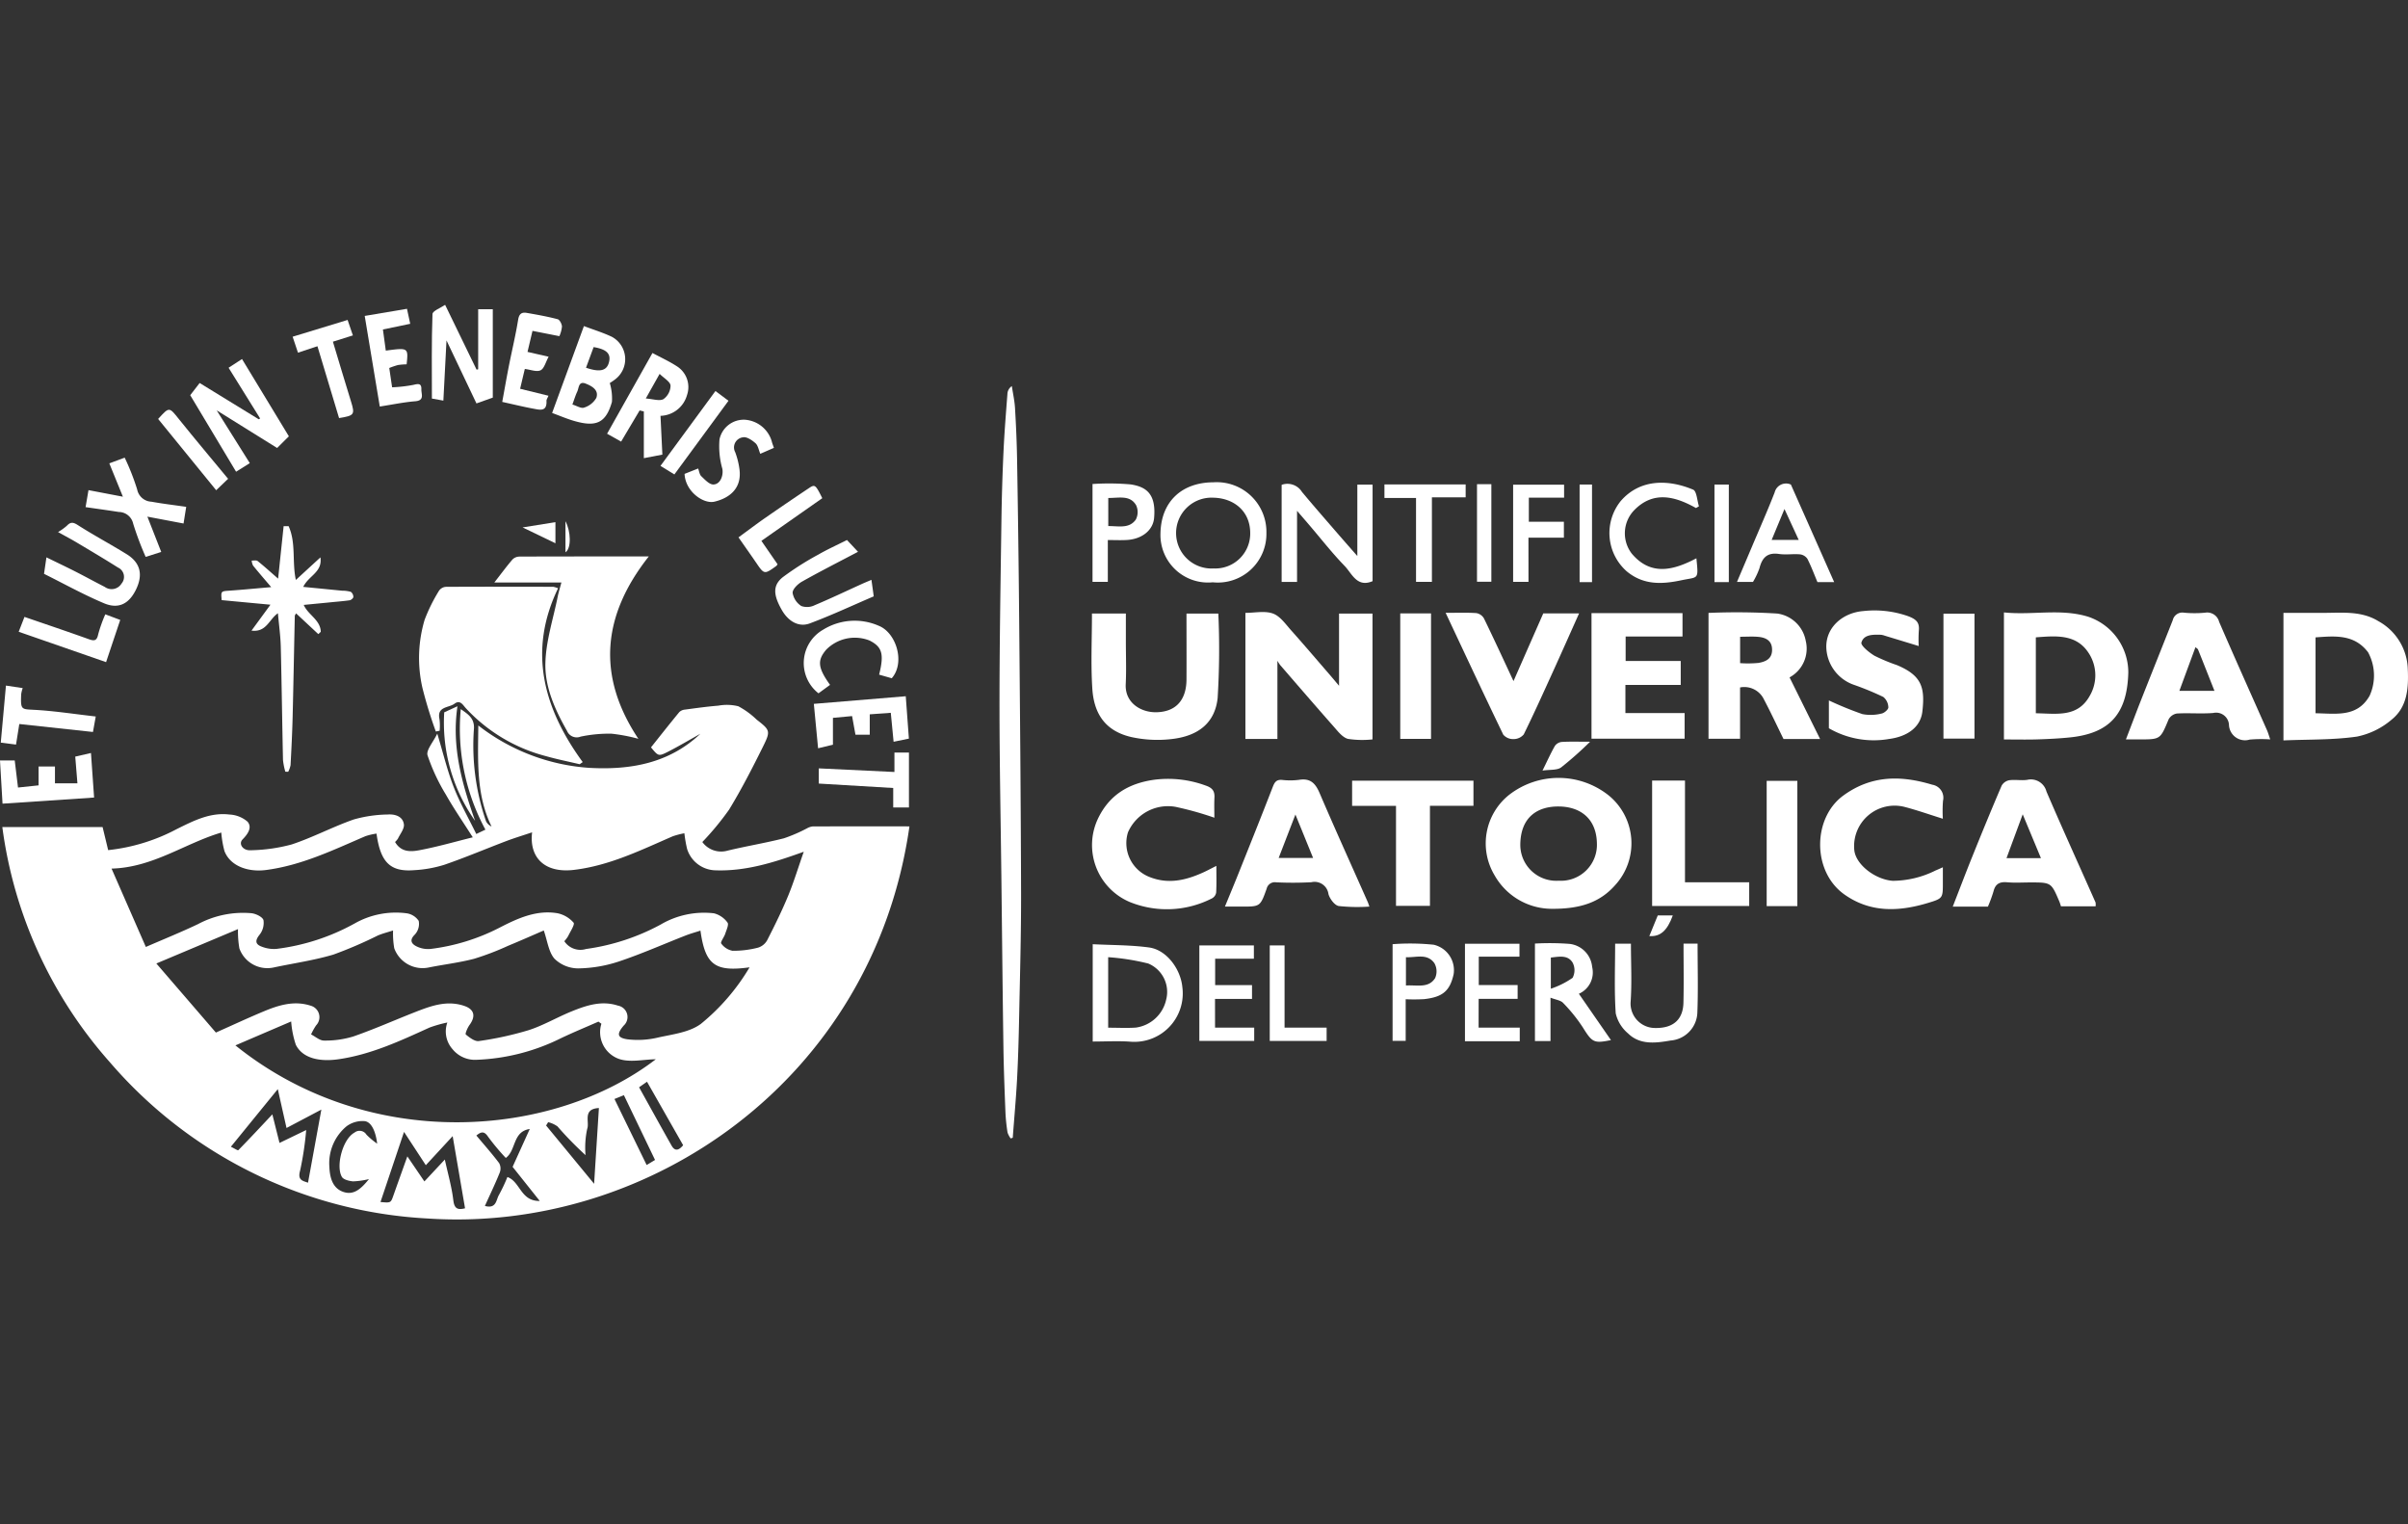 <?xml version="1.0" encoding="UTF-8"?> <svg xmlns="http://www.w3.org/2000/svg" width="316" height="200" viewBox="0 0 316 200"><rect x="0" y="0" width="316" height="200" fill="#333333" stroke="none"/><g id="pucp" transform="translate(21894 -1925)"><rect id="Rectángulo_3350" data-name="Rectángulo 3350" width="316" height="200" transform="translate(-21894 1925)" fill="#f7f8f9" opacity="0"></rect><g id="Grupo_1200" data-name="Grupo 1200" transform="translate(-29144.688 -1431.507)"><path id="Trazado_928" data-name="Trazado 928" d="M7357.751,3531.627a1.963,1.963,0,0,0-.716.224,20.858,20.858,0,0,1-3.071,1.334c-2.455.622-4.963,1.031-7.426,1.626a3.056,3.056,0,0,1-3.292-1.134,37.445,37.445,0,0,0,3.511-4.25c1.631-2.678,3.069-5.482,4.463-8.295,1.012-2.04.913-2.141-.854-3.522a10.585,10.585,0,0,0-2.4-1.747,6.246,6.246,0,0,0-2.626-.079c-1.462.119-2.919.322-4.375.518a1.227,1.227,0,0,0-.741.324c-1.262,1.533-2.492,3.095-3.716,4.631.962,1.163.985,1.209,2.261.558,1.432-.731,2.814-1.556,4.218-2.34-4.1,3.868-9.136,4.76-14.507,4.474a26.614,26.614,0,0,1-14.632-5.566c-.047,4.657-.3,9.076,1.737,13.256a1.483,1.483,0,0,1-.728-.7,30.391,30.391,0,0,1-1.579-12.195c.046-1.334-.786-1.843-1.732-2.507a27.788,27.788,0,0,0,3.234,15.814l-1.2.571c-1.034-2.116-2.148-4.071-2.957-6.144-.831-2.132-1.362-4.379-2.161-7.025-.547,1.142-1.479,2.162-1.277,2.845a25.429,25.429,0,0,0,2.405,5.154c1.035,1.835,2.24,3.574,3.531,5.608-2.411.6-4.679,1.253-6.991,1.688-1.108.209-2.4.309-3.207-1.076a2.569,2.569,0,0,0,.384-.452c.292-.62.853-1.29.774-1.867-.146-1.072-1.2-1.352-2.123-1.288a17.223,17.223,0,0,0-4.464.654c-2.76.964-5.373,2.363-8.146,3.278a22.163,22.163,0,0,1-5.367.759c-1.034.071-1.635-.846-1.073-1.418.689-.7,1.3-1.57.654-2.333a3.919,3.919,0,0,0-2.388-.937c-2.532-.305-4.725.837-6.9,1.911a24.754,24.754,0,0,1-9,2.76c-.252-1.046-.5-2.072-.731-3.027h-13.159a57.864,57.864,0,0,0,14.115,30.86,59.07,59.07,0,0,0,41.684,20.5c29.041,1.935,58.489-18.2,63.243-51.448Q7364.076,3531.618,7357.751,3531.627Zm-66.255,46.748c-.769-.261-1.374-.36-1.036-1.577a41.622,41.622,0,0,0,.8-5.331l-3.5,1.691c-.32-1.275-.617-2.456-.941-3.749-1.55,1.649-2.986,3.194-4.465,4.7-.068.069-.507-.228-.976-.45,2.083-2.559,4.044-4.966,6.158-7.562.4,1.8.759,3.388,1.144,5.1l4.57-2.412C7292.648,3572.1,7292.079,3575.2,7291.5,3578.375Zm19-17.48a3.792,3.792,0,0,0,3.109,1.355,27.049,27.049,0,0,0,11.087-2.832c1.62-.77,3.279-1.454,4.921-2.177l.387.28a3.72,3.72,0,0,0,2.056,4.516c1.492.662,3.506.146,5.083.146-13.4,10.29-37.524,12.358-55.166-1.824,2.493-1.071,4.88-2.094,7.317-3.138a12.427,12.427,0,0,0,.614,3.069c.909,1.784,3.13,2.246,5.613,1.885,4.264-.62,8.074-2.4,11.919-4.15a16.746,16.746,0,0,1,2.348-.668A3.492,3.492,0,0,0,7310.5,3560.895Zm-14.557,16.714c.216.368.951.547,1.467.593a10.16,10.16,0,0,0,2.092-.3c-1.038,1.289-1.964,2.092-3.243,1.72-1.6-.465-1.9-2.033-1.955-3.356a6.3,6.3,0,0,1,2.257-5.292,3.515,3.515,0,0,1,2.357-.677c.887.088,1.461,1.3,1.659,2.958a9.8,9.8,0,0,1-1.4-1.176,1.061,1.061,0,0,0-1.572-.278C7296.023,3572.659,7295.134,3576.23,7295.942,3577.609Zm14.626,3.061c-.2-1.732-.7-3.431-1.111-5.331l-2.683,2.872-2.236-3.287c-.674,1.891-1.261,3.518-1.836,5.149-.338.957-.33.96-1.688.839,1.019-3.038,2.023-6.028,3.089-9.2.99,1.512,1.891,2.886,2.859,4.368l3.524-3.814c.58,3.373,1.1,6.409,1.624,9.47C7311.184,3581.966,7310.7,3581.836,7310.568,3580.67Zm7.1-3.036a22.217,22.217,0,0,1-1.11,2.351c-.378.621-.31,1.857-1.843,1.442.7-1.559,1.375-2.95,1.949-4.381a1.486,1.486,0,0,0-.078-1.237c-.937-1.242-1.975-2.41-2.99-3.622.613-.5,1.021-.622,1.543.168a29.961,29.961,0,0,0,2.318,2.773c1.378-.99.875-3.456,3.146-3.8q-1.125,2.482-2.252,4.968l3.562,4.475C7319.394,3580.827,7319.362,3578.231,7317.666,3577.633Zm11.378.886-6.3-7.646.27-.44a3.614,3.614,0,0,1,1.221.553,45.913,45.913,0,0,0,3.684,3.774,11.677,11.677,0,0,1,.223-3.465c.332-.893-.654-2.6,1.531-2.716C7329.469,3571.817,7329.266,3575,7329.044,3578.519Zm6.895-2.464c-1.421-2.914-2.809-5.76-4.223-8.662l1.238-.5c1.373,2.855,2.71,5.639,4.086,8.5Zm3.269-2.55c-1.424-2.514-2.815-5.046-4.262-7.648l1.041-.728c1.583,2.783,3.16,5.552,4.741,8.33C7340.209,3574.084,7339.68,3574.342,7339.207,3573.506Zm3.85-15.97c-1.491,1.11-3.677,1.362-5.6,1.788a11.477,11.477,0,0,1-4.031.239c-1.376-.2-1.428-.708-.5-1.8a1.517,1.517,0,0,0-.745-2.618c-2.122-.7-4.107-.048-6.039.732s-3.728,1.852-5.686,2.485a43.156,43.156,0,0,1-6.531,1.429c-.53.083-1.227-.452-1.717-.858-.114-.094.22-.886.488-1.254.838-1.148.633-2.055-.706-2.505-2.352-.792-4.508.061-6.646.9-2.64,1.041-5.24,2.194-7.917,3.122a12.532,12.532,0,0,1-3.826.531c-.56.009-1.131-.521-1.7-.807a8.332,8.332,0,0,1,.658-1.183,1.557,1.557,0,0,0-.7-2.582c-2.161-.707-4.191-.085-6.164.739-2.026.845-4.02,1.774-6.285,2.782q-3.844-4.462-7.813-9.063l10.714-4.509a13.194,13.194,0,0,0,.181,2.527,3.9,3.9,0,0,0,4.529,2.5c2.606-.555,5.266-.929,7.812-1.686a55.831,55.831,0,0,0,5.818-2.5c.622-.266,1.288-.428,2.01-.662a11.431,11.431,0,0,0,.155,2.333,3.956,3.956,0,0,0,4.525,2.523c1.981-.4,4.007-.632,5.958-1.144a35.764,35.764,0,0,0,4.451-1.7c1.663-.686,3.309-1.418,4.688-2.013.483,1.382.631,2.812,1.4,3.7a4.472,4.472,0,0,0,3.1,1.275,17.694,17.694,0,0,0,5.334-.9c2.975-.99,5.851-2.271,8.776-3.415.632-.247,1.29-.426,1.951-.641.627,4.49,1.893,5.444,6.445,4.816A27.837,27.837,0,0,1,7343.057,3557.536Zm11.463-16.833c-.825,2-1.783,3.94-2.767,5.865a2.076,2.076,0,0,1-1.207.971,13.038,13.038,0,0,1-3.329.408,2.35,2.35,0,0,1-1.492-.956c-.138-.179.378-.822.524-1.276.159-.49.5-1.215.3-1.471a3.169,3.169,0,0,0-1.778-1.215,11.238,11.238,0,0,0-7.005,1.482,28.76,28.76,0,0,1-9.778,3.2,2.53,2.53,0,0,1-2.853-1.021,4.1,4.1,0,0,0,.5-.669c.288-.6.907-1.54.717-1.761a3.846,3.846,0,0,0-2.1-1.237c-2.807-.48-5.308.7-7.683,1.924a26.9,26.9,0,0,1-8.967,2.756,3.426,3.426,0,0,1-1.873-.341c-.619-.311-.978-.792-.214-1.54a2.065,2.065,0,0,0,.51-1.8,2.3,2.3,0,0,0-1.628-1,10.953,10.953,0,0,0-6.783,1.343,28.331,28.331,0,0,1-10.268,3.336,4.361,4.361,0,0,1-1.894-.286c-.858-.305-.942-.786-.316-1.569a2.5,2.5,0,0,0,.52-1.914c-.118-.426-.979-.842-1.553-.912a12.557,12.557,0,0,0-7.033,1.424c-2.162,1.032-4.389,1.931-6.852,3l-4.5-10.281c5.444-.146,9.611-3.311,14.4-4.729a13.432,13.432,0,0,0,.422,2.446c.772,1.968,3.106,2.775,5.456,2.467,4.667-.611,8.811-2.621,13.044-4.439a8.23,8.23,0,0,1,1.449-.338c.516,3.782,1.81,5.045,4.93,4.8a16.116,16.116,0,0,0,3.942-.7c2.762-.948,5.456-2.094,8.186-3.13,1.06-.4,2.149-.728,3.36-1.135-.395,3.292,1.627,5.4,5.535,4.921,4.643-.566,8.729-2.584,12.917-4.4a10.41,10.41,0,0,1,1.53-.4,17.85,17.85,0,0,0,.35,2.031,3.989,3.989,0,0,0,3.734,2.832c3.936.137,7.607-1,11.584-2.437C7355.822,3537.028,7355.263,3538.9,7354.52,3540.7Z" transform="translate(-0.391 -66.687)" fill="#fff"></path><path id="Trazado_929" data-name="Trazado 929" d="M7376.072,3493.722a58.06,58.06,0,0,0,1.763,5.752l.5-.1a7.205,7.205,0,0,0-.016-1.51c-.375-1.706,1.208-1.471,1.967-2.037.732-.547,1.09.144,1.46.557a21.767,21.767,0,0,0,10.545,6.323c1.455.415,2.947.709,4.421,1.059l.4-.28c-5.165-7.07-7.207-14.573-3.233-22.807a3.446,3.446,0,0,0-.627-.194c-4.7-.009-9.409-.021-14.112.006a1.2,1.2,0,0,0-.884.509,22.215,22.215,0,0,0-1.89,3.814A17.576,17.576,0,0,0,7376.072,3493.722Z" transform="translate(-69.955 -46.985)" fill="#fff"></path><path id="Trazado_930" data-name="Trazado 930" d="M7406.392,3476.732c-.584,2.91-1.548,5.813-1.618,8.737-.075,3.144,1.266,6.107,2.841,8.882a1.372,1.372,0,0,0,1.783.75,18.155,18.155,0,0,1,4.049-.384,22.289,22.289,0,0,1,3.531.672c-5.49-8.247-4.754-16.186,1.365-23.927-5.826,0-11.408-.006-16.987.017a1.322,1.322,0,0,0-.9.38c-.768.895-1.468,1.847-2.379,3.017h8.8C7406.686,3475.592,7406.508,3476.156,7406.392,3476.732Z" transform="translate(-82.516 -41.942)" fill="#fff"></path><path id="Trazado_931" data-name="Trazado 931" d="M7551,3430.409c-.036-2.273-.137-4.547-.272-6.817-.057-.967-.274-1.925-.417-2.886a1.338,1.338,0,0,0-.568.882c-.2,2.606-.412,5.212-.531,7.822q-.209,4.528-.269,9.062c-.111,7.995-.251,15.991-.252,23.986,0,7.51.155,15.021.245,22.532s.161,15.022.271,22.533c.042,2.845.156,5.69.268,8.534a23.272,23.272,0,0,0,.273,2.588,2.739,2.739,0,0,0,.412.777l.271-.093c.193-2.59.432-5.177.57-7.77.141-2.71.215-5.425.269-8.138.108-5.442.268-10.884.253-16.326-.032-12-.145-24-.251-36Q7551.177,3440.75,7551,3430.409Z" transform="translate(-166.84 -13.54)" fill="#fff"></path><path id="Trazado_932" data-name="Trazado 932" d="M7622.013,3488.132v16.546h4.2v-10.261a6.339,6.339,0,0,0,.347.545c2.336,2.7,4.663,5.4,7.027,8.077.552.625,1.154,1.426,1.877,1.626a12.422,12.422,0,0,0,3.227.07v-16.513H7634.3v9.477c-.484-.575-.8-.962-1.13-1.342-1.707-1.974-3.4-3.964-5.137-5.91-.737-.822-1.458-1.886-2.406-2.227C7624.556,3487.834,7623.235,3488.132,7622.013,3488.132Z" transform="translate(-207.891 -51.21)" fill="#fff"></path><path id="Trazado_933" data-name="Trazado 933" d="M7709.773,3539.717a10.57,10.57,0,0,0-13.069-.044,8.14,8.14,0,0,0-1.876,10.562,8.639,8.639,0,0,0,7.542,4.374c3.708.015,6.267-.851,8.241-3.075A8.112,8.112,0,0,0,7709.773,3539.717Zm-6.537,11.205a4.72,4.72,0,0,1-5.045-4.753c.046-3.657,2.321-5.01,5.051-4.987,2.845.025,4.923,1.6,5,4.8A4.722,4.722,0,0,1,7703.237,3550.922Z" transform="translate(-247.995 -78.857)" fill="#fff"></path><path id="Trazado_934" data-name="Trazado 934" d="M7947.825,3495.58a7.419,7.419,0,0,0-3.839-6.247c-2.168-1.342-4.588-1.119-6.976-1.1-1.825.01-3.649,0-5.5,0v16.734c3.307-.138,6.516-.049,9.649-.5a10.079,10.079,0,0,0,4.54-2.219C7947.784,3500.586,7947.941,3498.082,7947.825,3495.58Zm-5.017,3.547c-1.634,2.836-4.362,2.32-7.087,2.278v-9.955c2.559-.186,5.073-.435,6.892,1.95A6.4,6.4,0,0,1,7942.808,3499.127Z" transform="translate(-381.166 -51.312)" fill="#fff"></path><path id="Trazado_935" data-name="Trazado 935" d="M7859.254,3488.706c-3.648-1.134-7.358-.181-11.087-.578V3504.8c1.55,0,2.953.034,4.355-.009,1.434-.045,2.87-.115,4.3-.26,5.3-.539,7.528-3.167,7.666-8.534A7.716,7.716,0,0,0,7859.254,3488.706Zm.158,10.395c-1.6,2.849-4.359,2.3-7.059,2.26v-9.96c2.64-.2,5.331-.468,6.959,2.1A5.324,5.324,0,0,1,7859.412,3499.1Z" transform="translate(-334.504 -51.267)" fill="#fff"></path><path id="Trazado_936" data-name="Trazado 936" d="M7772.844,3491.838a4.413,4.413,0,0,0-3.718-3.572,86.087,86.087,0,0,0-9.04-.085v16.509h4.141v-6.73a2.857,2.857,0,0,1,3.141,1.59c.9,1.7,1.713,3.453,2.561,5.178h4.8c-1.375-2.772-2.659-5.366-4.007-8.087A4.3,4.3,0,0,0,7772.844,3491.838Zm-6.221,2.906a14.485,14.485,0,0,1-2.39.027v-3.462c.84,0,1.621-.057,2.393.014,1.04.1,1.831.533,1.8,1.762C7768.4,3494.261,7767.518,3494.59,7766.623,3494.745Z" transform="translate(-285.191 -51.253)" fill="#fff"></path><path id="Trazado_937" data-name="Trazado 937" d="M7845.207,3539.5a2.11,2.11,0,0,0-2.528-1.531c-.777.107-1.591-.055-2.366.053a1.454,1.454,0,0,0-.987.709c-1.323,3.088-2.6,6.2-3.854,9.311-.862,2.137-1.677,4.293-2.56,6.557h4.615a18.941,18.941,0,0,0,.733-2.005c.246-.995.825-1.273,1.8-1.186,1,.09,2.021.02,3.031.02,2.738,0,2.739,0,3.8,2.488.094.22.156.453.221.648h4.542a1.693,1.693,0,0,0-.006-.513C7849.5,3549.2,7847.3,3544.375,7845.207,3539.5Zm-5.242,8.743c.7-1.9,1.364-3.688,2.126-5.753l2.392,5.753Z" transform="translate(-325.964 -79.137)" fill="#fff"></path><path id="Trazado_938" data-name="Trazado 938" d="M7628.333,3539.687c-.552-1.291-1.219-1.981-2.7-1.736a9.392,9.392,0,0,1-2.239.008c-.7-.055-.955.27-1.191.878-1.48,3.814-3,7.611-4.522,11.411-.563,1.411-1.149,2.813-1.773,4.333h2.214c2.4,0,2.421.008,3.264-2.354a1.1,1.1,0,0,1,1.248-.83,45.679,45.679,0,0,0,4.615-.013,1.838,1.838,0,0,1,2.245,1.552c.176.624.8,1.471,1.349,1.571a22.958,22.958,0,0,0,4.024.074c-.1-.274-.141-.429-.206-.576C7632.548,3549.236,7630.387,3544.484,7628.333,3539.687Zm-5.374,8.514c.727-1.88,1.414-3.656,2.2-5.7.852,2.089,1.577,3.872,2.319,5.7Z" transform="translate(-204.474 -79.12)" fill="#fff"></path><path id="Trazado_939" data-name="Trazado 939" d="M7581.312,3504.66a15.952,15.952,0,0,0,5.326.27c3.552-.4,5.693-2.166,6.035-5.394a104.571,104.571,0,0,0,.091-11.067h-4.18c0,2.953.015,5.809,0,8.664-.016,2.309-1.057,4.212-3.943,4.28-1.978.046-4.154-1.192-4.031-3.684.091-1.843.019-3.694.019-5.542v-3.73h-4.449c0,3.334-.161,6.593.045,9.828C7576.417,3501.417,7577.763,3503.826,7581.312,3504.66Z" transform="translate(-182.194 -51.452)" fill="#fff"></path><path id="Trazado_940" data-name="Trazado 940" d="M7896.767,3489.4a1.613,1.613,0,0,0-1.843-1.2,14.808,14.808,0,0,1-2.768,0,1.288,1.288,0,0,0-1.471.975c-1.378,3.486-2.772,6.965-4.149,10.451-.667,1.689-1.3,3.392-2,5.2h1.793c2.748,0,2.72-.011,3.813-2.636a1.522,1.522,0,0,1,1.1-.763c1.58-.087,3.173.058,4.747-.066a1.692,1.692,0,0,1,2.071,1.55,2.105,2.105,0,0,0,2.718,1.939,17.479,17.479,0,0,1,2.694-.024c-.171-.492-.273-.867-.429-1.218C7900.95,3498.877,7898.824,3494.156,7896.767,3489.4Zm-5.215,9.052c.729-1.978,1.411-3.83,2.112-5.729.158.146.3.214.34.321.719,1.785,1.423,3.576,2.149,5.408Z" transform="translate(-354.865 -51.302)" fill="#fff"></path><path id="Trazado_941" data-name="Trazado 941" d="M7737.142,3491.413v-3.065H7725.2v16.472h12.22v-3.357h-7.77v-3.693h7.259v-3.145h-7.229v-3.211Z" transform="translate(-265.66 -51.391)" fill="#fff"></path><path id="Trazado_942" data-name="Trazado 942" d="M7808.087,3538.437c-4.1-1.236-7.992-1.273-11.687,1.43-4.036,2.954-4.087,9.952.132,12.956,3.4,2.421,7.132,2.283,10.925,1.145,2.026-.608,2.017-.64,2.017-2.657v-2.04c-.414.181-.683.309-.959.419a12.687,12.687,0,0,1-5.607,1.355c-2.291-.156-4.825-2.1-5.051-3.981a5.313,5.313,0,0,1,6.628-5.706c1.645.432,3.253,1,4.988,1.543a17.039,17.039,0,0,1,.021-2.357A1.729,1.729,0,0,0,7808.087,3538.437Z" transform="translate(-303.826 -78.967)" fill="#fff"></path><path id="Trazado_943" data-name="Trazado 943" d="M7581.184,3553.851a12.979,12.979,0,0,0,10.823-.479,1.07,1.07,0,0,0,.533-.755c.06-1.112.026-2.229.026-3.5-.712.357-1.2.623-1.707.853-2.3,1.046-4.631,1.6-7.128.58a4.768,4.768,0,0,1-2.764-5.836,5.724,5.724,0,0,1,6.228-3.345,42.644,42.644,0,0,1,5.109,1.428c0-.824-.035-1.739.011-2.649.043-.882-.3-1.283-1.17-1.577a14.3,14.3,0,0,0-6.728-.756c-3.407.474-5.936,2.024-7.412,5.155A8.111,8.111,0,0,0,7581.184,3553.851Z" transform="translate(-182.255 -78.998)" fill="#fff"></path><path id="Trazado_944" data-name="Trazado 944" d="M7798.876,3497.344a37,37,0,0,1,3.809,1.577,1.815,1.815,0,0,1,.655,1.364c.013.266-.532.748-.881.808a5.773,5.773,0,0,1-2.528.074,46.168,46.168,0,0,1-4.394-1.793v3.65a11.744,11.744,0,0,0,7.882,1.409c2.544-.333,4.161-1.638,4.385-3.594.372-3.221-.116-4.732-3.31-6.091a23.9,23.9,0,0,1-2.97-1.237c-.709-.424-1.828-1.342-1.715-1.736.311-1.077,1.532-1.044,2.547-1.017a2.034,2.034,0,0,1,.506.118c1.431.435,2.859.871,4.462,1.36a18.023,18.023,0,0,1,.014-1.97c.121-1.1-.311-1.531-1.378-1.938a13.262,13.262,0,0,0-5.9-.681c-2.766.221-4.983,2.206-4.857,4.867A5.387,5.387,0,0,0,7798.876,3497.344Z" transform="translate(-304.847 -50.963)" fill="#fff"></path><path id="Trazado_945" data-name="Trazado 945" d="M7681.709,3488.242c2.569,5.458,5.03,10.742,7.566,15.99a1.711,1.711,0,0,0,1.35.575,1.734,1.734,0,0,0,1.334-.614c1.317-2.675,2.542-5.4,3.778-8.112,1.158-2.545,2.291-5.1,3.484-7.767h-4.7c-1.289,2.93-2.577,5.859-3.906,8.884-1.332-2.844-2.575-5.552-3.881-8.23a1.436,1.436,0,0,0-1-.693C7684.46,3488.192,7683.183,3488.242,7681.709,3488.242Z" transform="translate(-241.311 -51.324)" fill="#fff"></path><path id="Trazado_946" data-name="Trazado 946" d="M7664.037,3554.694v-13.131h5.711v-3.29h-15.925v3.3h5.76v13.119Z" transform="translate(-225.699 -79.328)" fill="#fff"></path><path id="Trazado_947" data-name="Trazado 947" d="M7333.511,3472.167c.192-.026.494-.277.5-.431a.841.841,0,0,0-.334-.681,4.162,4.162,0,0,0-1.142-.149l-5.1-.5c.715-1.488,2.545-1.918,2.255-3.871l-3.224,2.961c-.516-2.379.044-4.851-.948-7.052l-.657,0c-.236,2.244-.471,4.488-.723,6.88-.978-.849-1.81-1.607-2.687-2.308-.17-.135-.518-.047-.782-.062a1.826,1.826,0,0,0,.18.656c.707.878,1.448,1.728,2.382,2.829-1.959.167-3.725.341-5.494.463-1.1.076-1.113.059-1.005,1.242l6.4.6-2.486,3.4c1.975.256,2.322-1.519,3.467-2.276.136,1.537.337,2.959.374,4.386.123,4.957.182,9.916.292,14.874a8.6,8.6,0,0,0,.307,1.527l.375.013a3.271,3.271,0,0,0,.31-.868c.112-2.1.219-4.192.271-6.289.111-4.43.187-8.859.286-13.289,0-.1.1-.207.168-.341l2.916,2.721.325-.3c-.037-1.566-1.672-2.221-2.237-3.531,1.094-.106,2.128-.207,3.164-.306C7331.615,3472.363,7332.567,3472.3,7333.511,3472.167Z" transform="translate(-36.953 -36.894)" fill="#fff"></path><path id="Trazado_948" data-name="Trazado 948" d="M7747.584,3538.234h-4.314v16.455h12.741v-3.113h-8.427Z" transform="translate(-275.776 -79.306)" fill="#fff"></path><path id="Trazado_949" data-name="Trazado 949" d="M7634.836,3453.355c.688.8,1.161,1.345,1.631,1.895,1.524,1.782,2.968,3.64,4.6,5.32.976,1.008,1.623,2.892,3.682,2.013,0-4.237,0-8.473,0-12.668h-2v9.369c-.969-1.1-1.7-1.933-2.428-2.769-1.619-1.875-3.252-3.736-4.837-5.637a2.238,2.238,0,0,0-2.669-.933v12.735h2.021Z" transform="translate(-213.938 -29.822)" fill="#fff"></path><path id="Trazado_950" data-name="Trazado 950" d="M7603.544,3462.5a6.38,6.38,0,0,0,7.042-6.463,6.521,6.521,0,0,0-6.965-6.658c-4.11.015-6.87,2.5-6.938,6.726A6.242,6.242,0,0,0,7603.544,3462.5Zm.135-11.1c2.715.082,4.759,1.823,4.781,4.583a4.587,4.587,0,0,1-4.8,4.7,4.649,4.649,0,1,1,.021-9.28Z" transform="translate(-193.708 -29.589)" fill="#fff"></path><path id="Trazado_951" data-name="Trazado 951" d="M7583.879,3587.408c-2.406-.328-4.861-.3-7.4-.428v12.77c1.724,0,3.354-.1,4.969.021a6.351,6.351,0,0,0,6.792-7.175C7588.013,3590.235,7586.173,3587.721,7583.879,3587.408Zm2.244,6.824a4.726,4.726,0,0,1-3.989,3.688c-1.173.081-2.356.015-3.626.015v-9.254a30.579,30.579,0,0,1,5.26.832A4.039,4.039,0,0,1,7586.124,3594.233Z" transform="translate(-182.395 -106.582)" fill="#fff"></path><path id="Trazado_952" data-name="Trazado 952" d="M7777.429,3554.749h4.025v-16.436h-4.025Z" transform="translate(-294.901 -79.35)" fill="#fff"></path><path id="Trazado_953" data-name="Trazado 953" d="M7668.178,3488.427v16.464h4.039v-16.464Z" transform="translate(-233.736 -51.436)" fill="#fff"></path><path id="Trazado_954" data-name="Trazado 954" d="M7834.2,3488.512h-4.072v16.39h4.072Z" transform="translate(-324.402 -51.483)" fill="#fff"></path><path id="Trazado_955" data-name="Trazado 955" d="M7315.222,3426.308c-1.422-2.269-2.8-4.456-4.343-6.924l7.93,4.936,1.541-1.532-6.149-10.138-1.762,1.143,4.139,6.653-.177.11-7.759-4.762-1.238,1.6,6.019,10.041Z" transform="translate(-31.754 -9.033)" fill="#fff"></path><path id="Trazado_956" data-name="Trazado 956" d="M7380.951,3409.072l.411-7.9,3.931,8.268,2.144-.762v-11.6h-1.918v7.885l-.211.042c-1.326-2.732-2.654-5.464-4.127-8.5-.586.408-1.644.79-1.658,1.209-.133,3.67-.076,7.345-.076,11.088Z" transform="translate(-72.08 0)" fill="#fff"></path><path id="Trazado_957" data-name="Trazado 957" d="M7715.845,3589.785a3.354,3.354,0,0,0-2.964-3.032,34.168,34.168,0,0,0-4.544-.042V3599.5h2.042v-5.688c.7.275,1.33.339,1.656.688a21.166,21.166,0,0,1,2.562,3.177c1.249,2,1.452,2.166,3.714,1.7l-4.209-6.079A3.057,3.057,0,0,0,7715.845,3589.785Zm-2.565,1.419a11.1,11.1,0,0,1-2.858,1.431v-4.089c1.06-.11,2.208-.382,2.852.654A2.137,2.137,0,0,1,7713.28,3591.2Z" transform="translate(-256.219 -106.398)" fill="#fff"></path><path id="Trazado_958" data-name="Trazado 958" d="M7418.162,3415.273c2.875.838,4.192.336,4.994-2.493a7.006,7.006,0,0,0-.283-2.469,8.543,8.543,0,0,0,.729-.5,3.33,3.33,0,0,0-.45-5.564c-1.15-.55-2.387-.923-3.673-1.41-1.4,3.831-2.77,7.561-4.173,11.4C7416.325,3414.611,7417.227,3415,7418.162,3415.273Zm2.591-9.679c1.748.294,2.329.9,1.992,2.068-.3,1.04-1.183,1.257-2.991.642C7420.106,3407.348,7420.431,3406.47,7420.753,3405.594Zm-1.044,4.79c.809.319,1.758.839,1.4,1.873a2.8,2.8,0,0,1-1.611,1.278c-.381.145-.963-.239-1.531-.408.24-.651.4-1.19.635-1.69C7418.831,3410.953,7418.767,3410.012,7419.709,3410.384Z" transform="translate(-92.164 -3.545)" fill="#fff"></path><path id="Trazado_959" data-name="Trazado 959" d="M7741.176,3586.809c0,2.669.047,5.217-.014,7.762-.048,1.992-1.125,3.363-3.745,3.305a3.214,3.214,0,0,1-3.192-3.322c.188-2.567.047-5.158.047-7.741H7732.2c0,3.1-.127,6.131.077,9.144a4.845,4.845,0,0,0,1.618,2.632c1.584,1.561,3.7,1.253,5.583.932a3.806,3.806,0,0,0,3.51-3.631c.117-3,.03-6.009.03-9.081Z" transform="translate(-269.558 -106.487)" fill="#fff"></path><path id="Trazado_960" data-name="Trazado 960" d="M7771.524,3460.885c.349-1.373,1.017-2.1,2.559-1.874.9.134,1.847-.029,2.763.052a1.381,1.381,0,0,1,.971.589c.5.984.887,2.029,1.318,3.053h2.193c-1.92-4.333-3.8-8.572-5.679-12.8a1.537,1.537,0,0,0-2.13,1.031c-.937,2.407-1.987,4.771-2.993,7.152-.634,1.5-1.27,2.989-1.951,4.594h2.1A10.161,10.161,0,0,0,7771.524,3460.885Zm3.283-7.77c.651,1.411,1.218,2.638,1.871,4.056h-3.553C7773.684,3455.822,7774.213,3454.548,7774.807,3453.115Z" transform="translate(-289.944 -29.819)" fill="#fff"></path><path id="Trazado_961" data-name="Trazado 961" d="M7433.536,3422.476c.838-1.414,1.634-2.752,2.429-4.09l.553.132v6.13l2.431-.467c-.082-1.706-.162-3.348-.245-5.087a3.73,3.73,0,0,0,3.479-2.721,3.223,3.223,0,0,0-1.272-3.744c-1.029-.678-2.167-1.192-3.262-1.781-1.989,3.539-3.942,7.014-5.954,10.593Zm5.054-8.887c.572.571,1.383,1.011,1.432,1.524a2.217,2.217,0,0,1-.931,1.789c-.527.289-1.379-.021-2.316-.083C7437.445,3415.624,7437.944,3414.738,7438.59,3413.589Z" transform="translate(-101.339 -8.025)" fill="#fff"></path><path id="Trazado_962" data-name="Trazado 962" d="M7732.845,3461.145c2.223,1.827,4.671,1.676,7.16,1.149,2.237-.473,2.244.011,1.96-2.88-2.961,1.555-5.948,2.378-8.471-.6a4.365,4.365,0,0,1,.314-5.718c2.5-2.552,5.325-1.839,8.1-.277l.391-.228c-.244-.755-.29-1.987-.768-2.187-3.127-1.308-6.9-1.5-9.5,1.5A6.693,6.693,0,0,0,7732.845,3461.145Z" transform="translate(-268.659 -29.653)" fill="#fff"></path><path id="Trazado_963" data-name="Trazado 963" d="M7610.332,3594.36h4.856v-1.815h-4.838v-3.462h5.082v-1.741h-7.157v12.533h7.2v-1.748h-5.139Z" transform="translate(-200.199 -106.785)" fill="#fff"></path><path id="Trazado_964" data-name="Trazado 964" d="M7482.832,3471.428c-1.347,1.074-1.27,2.338-.125,4.332.835,1.457,2.206,2.281,3.65,1.742,2.854-1.065,5.621-2.363,8.4-3.552-.1-.75-.19-1.378-.3-2.165-.449.192-.833.347-1.211.518-2.08.944-4.143,1.93-6.248,2.813a2.239,2.239,0,0,1-1.748.1,2.552,2.552,0,0,1-1.138-1.728c-.01-.493.693-1.169,1.24-1.477,2.351-1.326,4.761-2.545,7.343-3.907-.553-.593-.987-1.056-1.448-1.548-1.353.683-2.581,1.231-3.735,1.9A38.022,38.022,0,0,0,7482.832,3471.428Z" transform="translate(-129.41 -39.195)" fill="#fff"></path><path id="Trazado_965" data-name="Trazado 965" d="M7578.434,3457.135c.924,0,1.708.038,2.486-.007,2.048-.118,3.447-1.317,3.586-2.881.3-3.345-1.209-4.116-3.066-4.411a32.742,32.742,0,0,0-5.015-.053v12.841h2.008Zm.059-5.521c1.392.018,2.831-.417,3.643.932a2.127,2.127,0,0,1-.026,1.9c-.876,1.244-2.283.837-3.617.857Z" transform="translate(-182.367 -29.769)" fill="#fff"></path><path id="Trazado_966" data-name="Trazado 966" d="M7689.273,3594.077h5.115v-1.814h-5.1v-3.726h5.342v-1.694h-7.154v12.792h7.191v-1.79h-5.4Z" transform="translate(-244.542 -106.506)" fill="#fff"></path><path id="Trazado_967" data-name="Trazado 967" d="M7275.91,3470.143c.916-1.919.541-3.475-1.24-4.578-2.124-1.317-4.338-2.492-6.442-3.84-.639-.409-.958-.383-1.433.115a7.533,7.533,0,0,1-1.139.814c1.015.566,1.74.948,2.442,1.366,1.813,1.083,3.634,2.156,5.417,3.287a1.347,1.347,0,0,1,.462,2.116,1.521,1.521,0,0,1-2.181.434c-1.307-.67-2.594-1.375-3.9-2.04-1.22-.619-2.458-1.205-3.765-1.844-.121.821-.211,1.449-.316,2.162,2.6,1.292,5.169,2.722,7.863,3.858C7273.615,3472.812,7275,3472.055,7275.91,3470.143Z" transform="translate(-7.349 -36.335)" fill="#fff"></path><path id="Trazado_968" data-name="Trazado 968" d="M7282.457,3450.7a40.948,40.948,0,0,0,1.637,4.348l2.041-.649c-.607-1.551-1.185-3.021-1.816-4.632l4.747.9c.115-.719.23-1.45.348-2.187-1.655-.238-3.117-.41-4.561-.673a1.994,1.994,0,0,1-1.875-1.608,30.909,30.909,0,0,0-1.638-4.171l-2.016.747,1.782,4.375-4.516-.861c-.134.792-.254,1.49-.381,2.229,1.539.223,2.949.415,4.355.636A1.951,1.951,0,0,1,7282.457,3450.7Z" transform="translate(-14.29 -25.471)" fill="#fff"></path><path id="Trazado_969" data-name="Trazado 969" d="M7671.289,3586.927a30.027,30.027,0,0,0-5.4-.071v12.683h1.719v-5.461a23.49,23.49,0,0,0,2.423-.013c2.408-.269,3.381-1.052,3.872-3.287A3.43,3.43,0,0,0,7671.289,3586.927Zm.174,4.391c-.875,1.357-2.378.86-3.821.959v-3.715c1.316.071,2.769-.542,3.724.772A2.175,2.175,0,0,1,7671.463,3591.319Z" transform="translate(-232.453 -106.461)" fill="#fff"></path><path id="Trazado_970" data-name="Trazado 970" d="M7492.864,3491.8a5.041,5.041,0,0,0-.6,8.343l1.516-1.108c-1.61-2.255-1.7-3.214-.5-4.621a5.267,5.267,0,0,1,5.684-1.2c1.661.839,1.932,1.774,1.257,4.479l1.656.472c1.8-2.052.587-5.96-1.679-6.873A7.86,7.86,0,0,0,7492.864,3491.8Z" transform="translate(-134.166 -52.665)" fill="#fff"></path><path id="Trazado_971" data-name="Trazado 971" d="M7406.239,3410.413c-.009-.188.143-.385.26-.68l-3.721-.914c.229-.972.415-1.758.617-2.6.747.088,1.541.421,2.064.176.48-.226.669-1.073,1.061-1.781l-2.771-.633c.235-.991.446-1.889.653-2.76l3.527.694a3.972,3.972,0,0,0,.341-1.275c-.026-.342-.3-.88-.57-.949-1.331-.349-2.69-.594-4.049-.828-.645-.111-1,.1-1.129.885-.33,2.04-.817,4.053-1.219,6.082-.312,1.583-.586,3.173-.871,4.714,1.469.323,2.763.639,4.072.884C7405.326,3411.576,7406.312,3411.884,7406.239,3410.413Z" transform="translate(-83.836 -1.301)" fill="#fff"></path><path id="Trazado_972" data-name="Trazado 972" d="M7366.057,3409.813c1.264-.1.789-.948.808-1.566.024-.75-.333-.768-1.013-.591a18.768,18.768,0,0,1-2.827.325c-.145-.985-.256-1.747-.373-2.534a9.518,9.518,0,0,1,1.153-.39,8.5,8.5,0,0,1,1.127-.089c.225-2.193.225-2.193-2.735-1.8-.126-.922-.25-1.841-.377-2.773l3.581-.746c-.157-.728-.293-1.359-.424-1.968l-5.546.935c.664,3.994,1.319,7.938,1.976,11.889C7363.084,3410.244,7364.563,3409.933,7366.057,3409.813Z" transform="translate(-60.881 -0.656)" fill="#fff"></path><path id="Trazado_973" data-name="Trazado 973" d="M7493.9,3519.93l1.949-.467v-3.523l2.512-.234c.137.757.288,1.59.443,2.442h1.876v-2.672l2.76-.2c.127,1.31.243,2.5.37,3.8l2.006-.414c-.146-1.966-.28-3.783-.411-5.559l-12.062,1C7493.535,3516.075,7493.713,3517.94,7493.9,3519.93Z" transform="translate(-135.855 -65.242)" fill="#fff"></path><path id="Trazado_974" data-name="Trazado 974" d="M7703.836,3457.033h4.651v-2.086h-4.6v-3.161h4.627v-1.705h-6.689v12.753h2.016Z" transform="translate(-252.571 -29.978)" fill="#fff"></path><path id="Trazado_975" data-name="Trazado 975" d="M7263.036,3535.859c-.14-1.995-.27-3.844-.411-5.844l-2.063.475c.1,1.235.195,2.372.286,3.5H7257.9v-2.2h-2.149v2.471l-2.7.284q-.227-1.863-.431-3.549h-1.933c.112,1.922.222,3.761.333,5.666Z" transform="translate(0 -74.707)" fill="#fff"></path><path id="Trazado_976" data-name="Trazado 976" d="M7459.382,3433.3a10.752,10.752,0,0,0,.376,3.882c.156.9-.285,2.032-1.182,2.045-.529.009-1.113-.638-1.583-1.083-.237-.224-.277-.657-.415-1.017l-1.781.708c.1,2.322,2.484,3.979,3.91,3.648,1.817-.423,3.694-1.635,3.279-4.369a10.193,10.193,0,0,0-.54-2.115,1.336,1.336,0,0,1,1.02-1.962c.471-.109,1.191.375,1.636.773.338.3.421.893.632,1.39l1.787-.779c-.1-.307-.222-.579-.285-.864a3.958,3.958,0,0,0-3.511-2.826A3.253,3.253,0,0,0,7459.382,3433.3Z" transform="translate(-114.273 -19.15)" fill="#fff"></path><path id="Trazado_977" data-name="Trazado 977" d="M7667.612,3462.789h2.082V3451.7h4.429v-1.692h-10.658v1.78h4.146Z" transform="translate(-231.098 -29.94)" fill="#fff"></path><path id="Trazado_978" data-name="Trazado 978" d="M7341.2,3404.448c.974,3.236,1.909,6.341,2.837,9.426,2.025-.323,2.1-.464,1.56-2.2-.8-2.58-1.566-5.17-2.368-7.823l2.623-.825c-.214-.625-.433-1.261-.694-2.028l-7.213,2.2c.265.789.479,1.427.7,2.093Z" transform="translate(-48.854 -2.511)" fill="#fff"></path><path id="Trazado_979" data-name="Trazado 979" d="M7253.351,3514.979l9.666,1.045c.14-.779.254-1.411.366-2.032-2.84-.322-5.455-.734-8.084-.874-1.686-.089-1.788.01-1.7-2.052a4.023,4.023,0,0,1,.2-.8l-2.2-.33c-.227,2.5-.453,4.989-.679,7.485l2,.257C7253.071,3516.74,7253.218,3515.825,7253.351,3514.979Z" transform="translate(-0.13 -63.474)" fill="#fff"></path><path id="Trazado_980" data-name="Trazado 980" d="M7631.212,3587.341h-1.942v12.534h7.463v-1.747h-5.521Z" transform="translate(-211.953 -106.785)" fill="#fff"></path><path id="Trazado_981" data-name="Trazado 981" d="M7506.645,3537.09v-7.211h-1.905v2.552l-9.927-.475v1.995l9.767.58v2.559Z" transform="translate(-136.676 -74.631)" fill="#fff"></path><path id="Trazado_982" data-name="Trazado 982" d="M7470.876,3457.21c.8,1.15,1.546,2.2,2.269,3.255,1.112,1.631,1.105,1.636,2.688.5a1.049,1.049,0,0,0,.169-.225l-2.121-3.071,7.991-5.6c-.884-1.77-.966-1.844-1.742-1.326q-2.909,1.94-5.78,3.935C7473.218,3455.467,7472.119,3456.3,7470.876,3457.21Z" transform="translate(-123.275 -30.194)" fill="#fff"></path><path id="Trazado_983" data-name="Trazado 983" d="M7269.589,3489.439l-1.96-.736a18.814,18.814,0,0,0-.93,2.613c-.175.876-.516.907-1.247.645-2.784-1-5.586-1.94-8.429-2.92-.251.649-.492,1.266-.758,1.951l11.468,3.985C7268.376,3493.054,7268.959,3491.314,7269.589,3489.439Z" transform="translate(-3.123 -51.59)" fill="#fff"></path><path id="Trazado_984" data-name="Trazado 984" d="M7692.944,3449.931h-1.883v12.8h1.883Z" transform="translate(-246.547 -29.894)" fill="#fff"></path><path id="Trazado_985" data-name="Trazado 985" d="M7763.745,3450.044h-1.884v12.8h1.884Z" transform="translate(-286.185 -29.958)" fill="#fff"></path><path id="Trazado_986" data-name="Trazado 986" d="M7307.021,3436.825c-2.162-2.617-4.336-5.194-6.447-7.821-1.3-1.621-1.259-1.654-2.735-.032l7.617,9.353Z" transform="translate(-26.399 -17.494)" fill="#fff"></path><path id="Trazado_987" data-name="Trazado 987" d="M7449.435,3433.125l7.1-9.666-1.71-1.28c-2.456,3.344-4.825,6.57-7.214,9.823Z" transform="translate(-110.249 -14.366)" fill="#fff"></path><path id="Trazado_988" data-name="Trazado 988" d="M7723.281,3450.036h-1.628v12.806h1.628Z" transform="translate(-263.674 -29.953)" fill="#fff"></path><path id="Trazado_989" data-name="Trazado 989" d="M7383.058,3516.886a22.287,22.287,0,0,0,4.051,14.241c-1.682-4.8-3.111-9.635-2.313-15.037Z" transform="translate(-74.075 -66.915)" fill="#fff"></path><path id="Trazado_990" data-name="Trazado 990" d="M7713.13,3526.673a1.27,1.27,0,0,0-.907.513c-.554.967-1.012,1.99-1.632,3.247.983-.146,1.9-.023,2.442-.414a46.351,46.351,0,0,0,3.8-3.371C7715.308,3526.648,7714.216,3526.61,7713.13,3526.673Z" transform="translate(-257.481 -72.817)" fill="#fff"></path><path id="Trazado_991" data-name="Trazado 991" d="M7410.811,3464.016v-2.768l-4.311.688Z" transform="translate(-87.234 -36.227)" fill="#fff"></path><path id="Trazado_992" data-name="Trazado 992" d="M7745.519,3578.413h-1.972c-.365.893-.729,1.783-1.105,2.706C7743.886,3581.225,7744.8,3580.4,7745.519,3578.413Z" transform="translate(-275.313 -101.789)" fill="#fff"></path><path id="Trazado_993" data-name="Trazado 993" d="M7419.283,3460.97v4.076C7420.076,3464.527,7419.993,3462.288,7419.283,3460.97Z" transform="translate(-94.39 -36.072)" fill="#fff"></path></g></g></svg> 